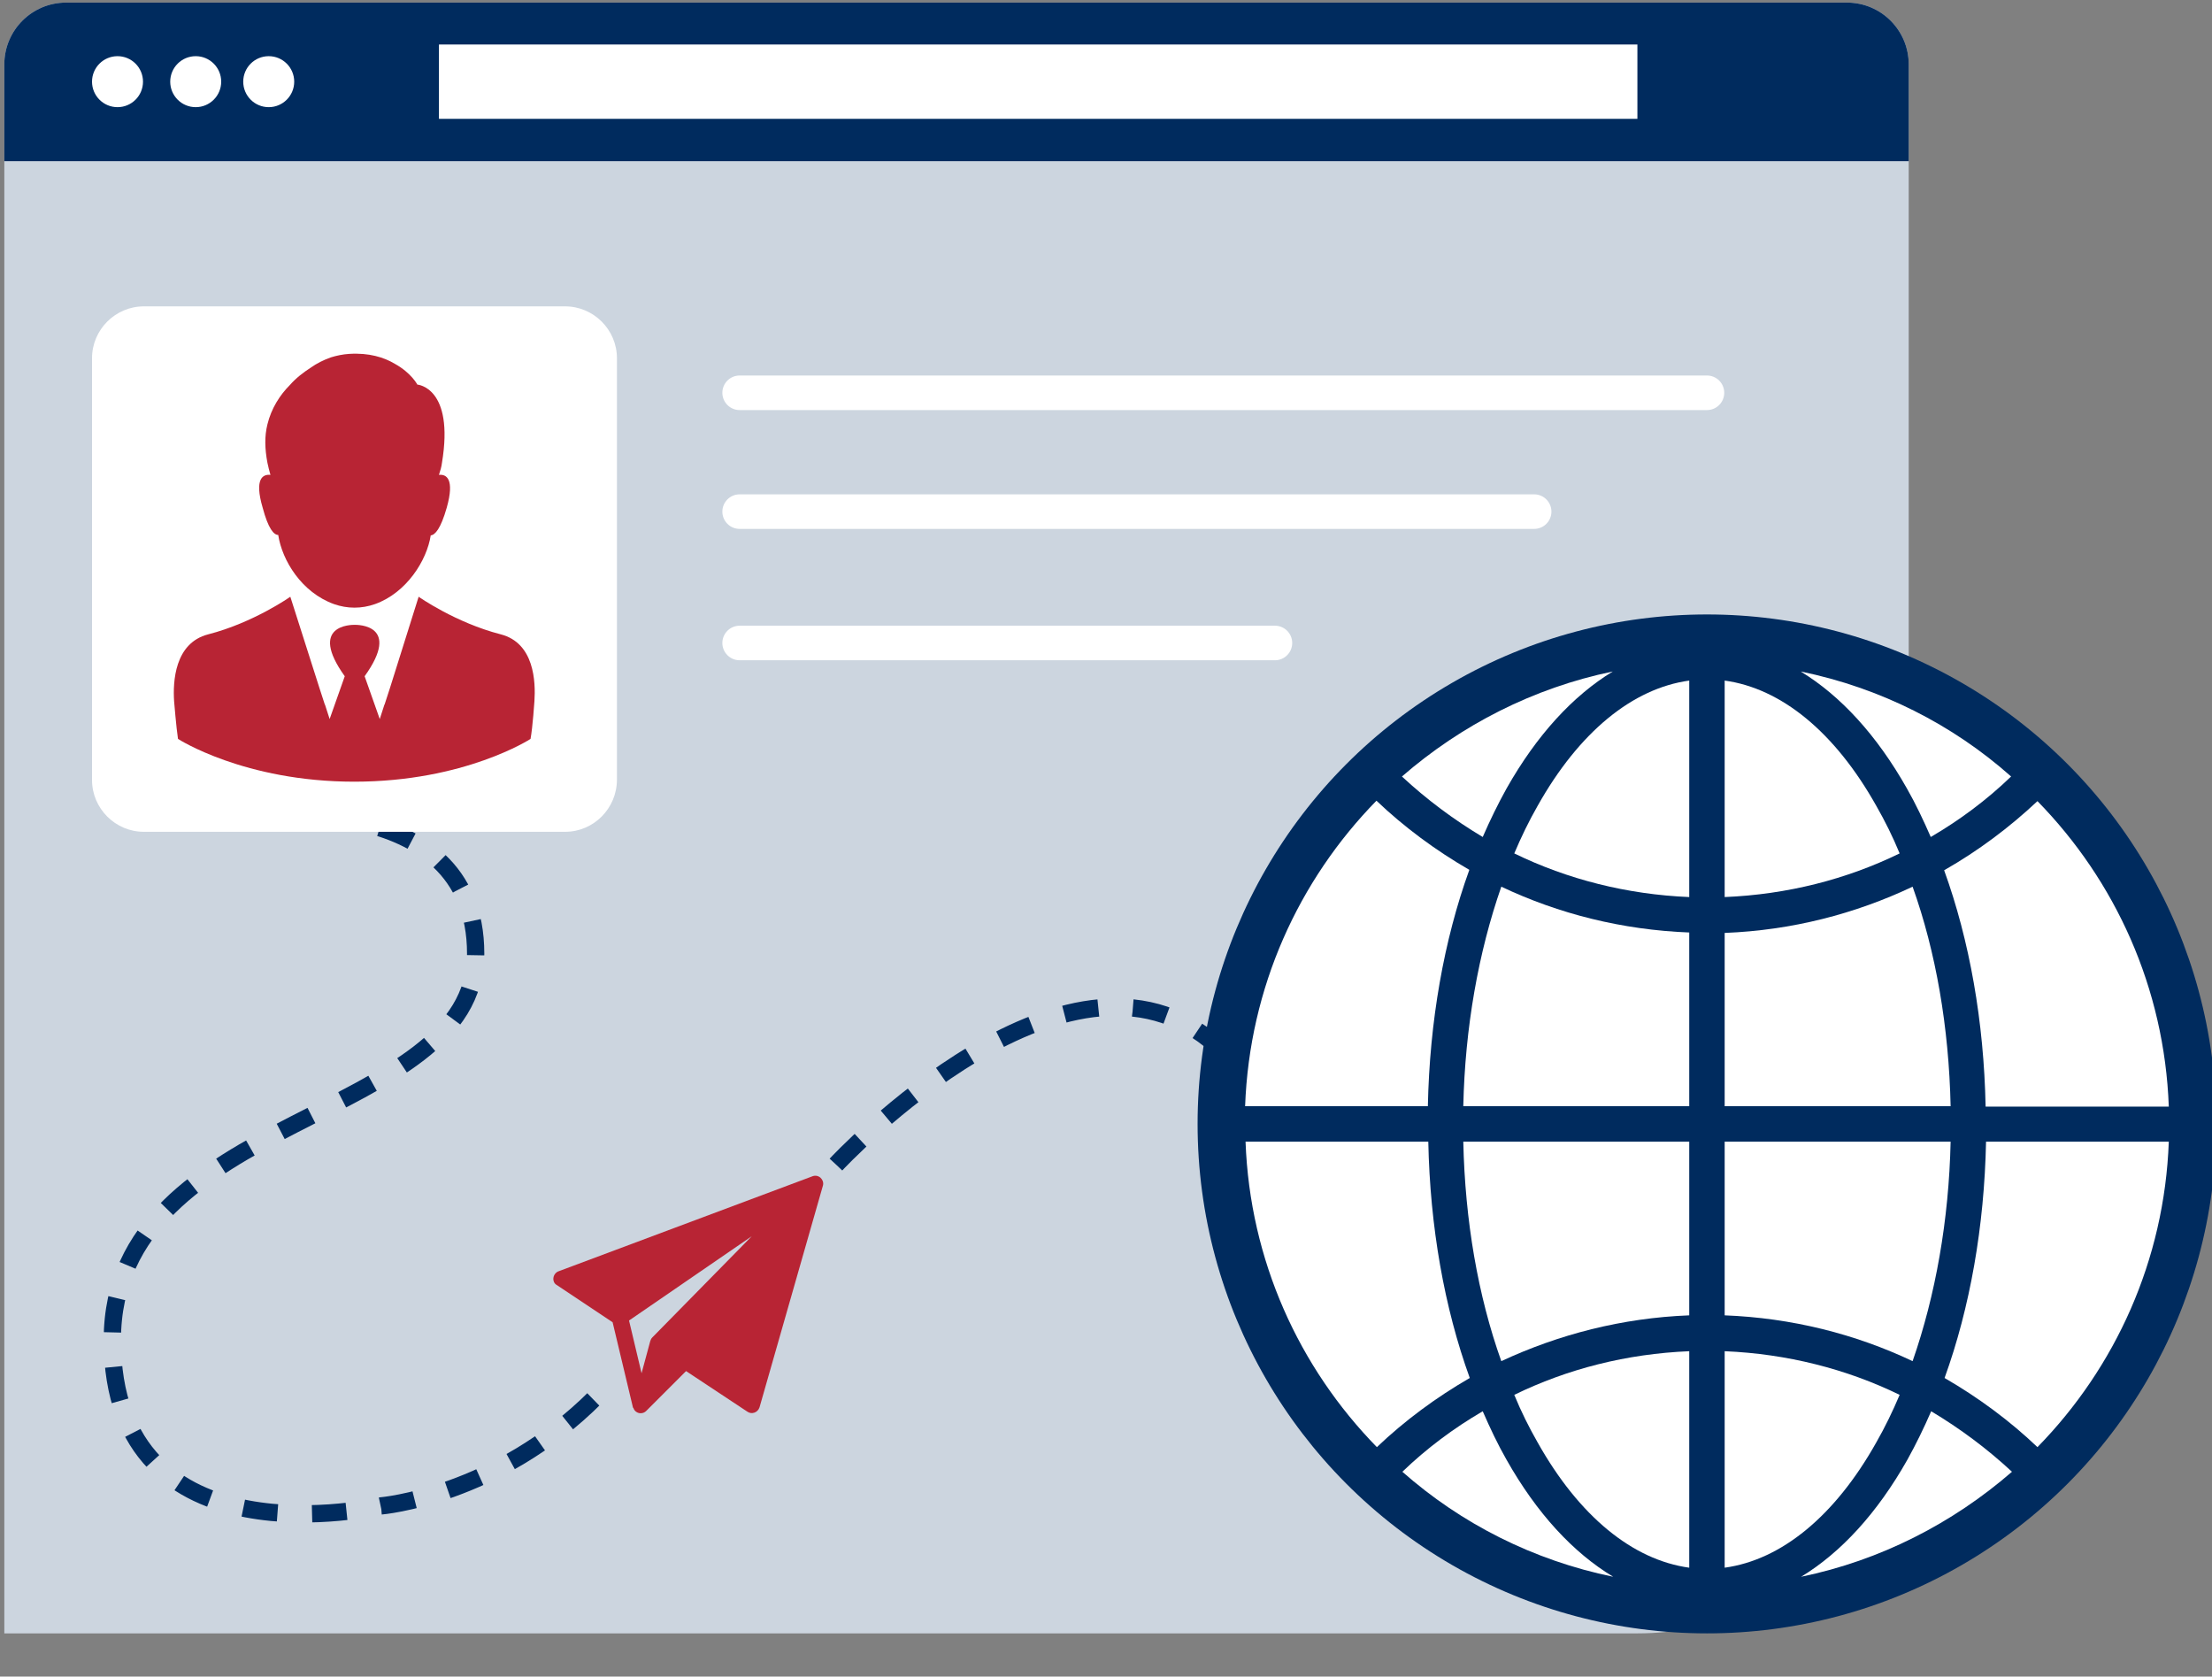 <?xml version="1.0" encoding="utf-8"?>
<!-- Generator: Adobe Illustrator 22.1.0, SVG Export Plug-In . SVG Version: 6.00 Build 0)  -->
<svg version="1.1" id="Layer_1" xmlns="http://www.w3.org/2000/svg" xmlns:xlink="http://www.w3.org/1999/xlink" x="0px" y="0px"
	 viewBox="0 0 512 388" style="enable-background:new 0 0 512 388;" xml:space="preserve">
<rect x="0" y="0" width="512" height="388" fill="#808080" stroke="none"/>
<style type="text/css">
	.st0{fill:#CCD5DF;}
	.st1{fill:#002B5E;}
	.st2{fill:#FFFFFF;}
	.st3{fill:none;stroke:#FFFFFF;stroke-width:8;stroke-linecap:round;stroke-linejoin:round;stroke-miterlimit:10;}
	.st4{fill:#B82434;}
	.st5{fill:none;stroke:#002B5E;stroke-width:4;stroke-miterlimit:10;stroke-dasharray:8;}
</style>
<g>
	<path class="st0" d="M379.1,378H1V14.9C1,7,7.4,0.6,15.3,0.6h412.2c7.9,0,14.3,6.4,14.3,14.3v300.3
		C441.8,349.9,413.7,378,379.1,378z"/>
	<path class="st1" d="M441.8,37.3H1V14.9C1,7,7.4,0.6,15.3,0.6h412.2c7.9,0,14.3,6.4,14.3,14.3V37.3z"/>
	<rect x="101.6" y="10.3" class="st2" width="277.4" height="17.2"/>
	<circle class="st2" cx="27.2" cy="18.9" r="5.9"/>
	<circle class="st2" cx="45.3" cy="18.9" r="5.9"/>
	<circle class="st2" cx="62.2" cy="18.9" r="5.9"/>
	<g>
		<line class="st3" x1="171.2" y1="118.4" x2="355.1" y2="118.4"/>
		<line class="st3" x1="171.2" y1="148.8" x2="295.1" y2="148.8"/>
		<line class="st3" x1="171.2" y1="90.9" x2="395.1" y2="90.9"/>
	</g>
	<circle class="st1" cx="395.1" cy="260.1" r="117.9"/>
	<g>
		<path class="st2" d="M399.2,264.2v40.2c15.5,0.6,30.2,4.3,43.5,10.6c5.3-15.2,8.4-32.6,8.8-50.8L399.2,264.2L399.2,264.2z"/>
		<path class="st2" d="M399.2,215.9V256h52.3c-0.4-18.3-3.4-35.7-8.8-50.8C429.4,211.5,414.7,215.3,399.2,215.9z"/>
		<path class="st2" d="M434.3,333.8c2-3.5,3.8-7.2,5.4-11c-12.3-6-26.1-9.5-40.5-10.1v50.1C412.3,361,424.7,350.9,434.3,333.8z"/>
		<path class="st2" d="M399.2,157.5v50.1c14.5-0.6,28.2-4.1,40.5-10.1c-1.6-3.9-3.4-7.5-5.4-11C424.7,169.4,412.3,159.3,399.2,157.5
			z"/>
		<path class="st2" d="M355.9,186.5c-2,3.5-3.8,7.2-5.4,11c12.3,6,26.1,9.5,40.5,10.1v-50.1C377.9,159.3,365.5,169.4,355.9,186.5z"
			/>
		<path class="st2" d="M391,362.8v-50.1c-14.5,0.6-28.2,4.1-40.5,10.1c1.6,3.9,3.4,7.5,5.4,11C365.5,350.9,377.9,361,391,362.8z"/>
		<path class="st2" d="M391,304.4v-40.2h-52.3c0.4,18.3,3.4,35.7,8.8,50.8C360.8,308.8,375.5,305,391,304.4z"/>
		<path class="st2" d="M391,256v-40.2c-15.5-0.6-30.2-4.3-43.5-10.6c-5.3,15.2-8.4,32.6-8.8,50.8L391,256L391,256z"/>
		<path class="st2" d="M459.7,264.2c-0.4,19.6-3.7,38.4-9.6,54.7c7.8,4.5,15.1,9.9,21.5,16c18-18.4,29.4-43.2,30.4-70.7H459.7z"/>
		<path class="st2" d="M416.8,155.4c9.2,5.6,17.6,14.7,24.6,27.1c2,3.5,3.8,7.3,5.5,11.2c6.7-3.9,13-8.6,18.6-14
			C452,167.7,435.3,159.2,416.8,155.4z"/>
		<path class="st2" d="M450,201.4c5.9,16.3,9.2,35,9.6,54.7H502c-1-27.5-12.4-52.3-30.4-70.7C465.1,191.5,457.9,196.9,450,201.4z"/>
		<path class="st2" d="M348.7,337.8c-2-3.5-3.8-7.3-5.5-11.2c-6.7,3.9-13,8.6-18.6,14c13.6,12,30.3,20.5,48.8,24.3
			C364.1,359.3,355.7,350.2,348.7,337.8z"/>
		<path class="st2" d="M447,326.6c-1.7,3.9-3.5,7.6-5.5,11.2c-7,12.4-15.4,21.5-24.6,27.1c18.4-3.8,35.1-12.4,48.8-24.3
			C460,335.3,453.7,330.6,447,326.6z"/>
		<path class="st2" d="M340.2,318.9c-5.9-16.3-9.2-35-9.6-54.7h-42.3c1,27.5,12.4,52.3,30.4,70.7
			C325.1,328.8,332.4,323.4,340.2,318.9z"/>
		<path class="st2" d="M343.2,193.7c1.7-3.9,3.5-7.6,5.5-11.2c7-12.4,15.4-21.5,24.6-27.1c-18.4,3.8-35.1,12.4-48.8,24.3
			C330.2,185,336.5,189.7,343.2,193.7z"/>
		<path class="st2" d="M330.5,256c0.4-19.6,3.7-38.4,9.6-54.7c-7.8-4.5-15.1-9.9-21.5-16c-18,18.4-29.4,43.2-30.4,70.7H330.5z"/>
	</g>
	<g>
		<g>
			<path class="st4" d="M188.1,272.2C188.1,272.2,188,272.2,188.1,272.2l-58.8,22c-0.6,0.2-1.1,0.8-1.2,1.5
				c-0.1,0.7,0.2,1.4,0.8,1.7l12.9,8.6l4.7,19.7c0,0.1,0,0.1,0.1,0.1c0.4,1.3,2,1.7,3,0.7l9.2-9.2l14.2,9.4c1,0.7,2.4,0.2,2.8-1
				l14.7-51.4C190.8,273,189.5,271.7,188.1,272.2z M151,309.5c-0.3,0.3-0.4,0.6-0.5,0.9l0,0l-2,7.4l-2.9-12.2l28.4-19.5L151,309.5z"
				/>
		</g>
	</g>
	<path class="st5" d="M56.2,189.3c0,0,53.9-7.8,53.9,31.4S26,257.1,26,310.1s62.2,38.4,62.2,38.4s26.8-2.2,49.8-25.3"/>
	<path class="st2" d="M130.8,192.5H33.3c-6.6,0-12-5.4-12-12V82.9c0-6.6,5.4-12,12-12h97.5c6.6,0,12,5.4,12,12v97.5
		C142.8,187.1,137.4,192.5,130.8,192.5z"/>
	<g>
		<g>
			<path class="st4" d="M64.4,123.8c0.9,5.9,5.4,13.3,12.9,16c3.1,1.1,6.4,1.1,9.5,0c7.3-2.6,12-10.1,12.9-15.9
				c1-0.1,2.3-1.5,3.7-6.4c1.9-6.7-0.1-7.8-1.8-7.6c0.3-0.9,0.6-1.9,0.7-2.8c2.9-17.5-5.7-18.1-5.7-18.1s-1.4-2.7-5.2-4.8
				c-2.5-1.5-6-2.6-10.6-2.3c-1.5,0.1-2.9,0.4-4.2,0.8l0,0c-1.7,0.6-3.3,1.4-4.7,2.4c-1.7,1.1-3.4,2.4-4.8,4
				c-2.3,2.3-4.3,5.4-5.2,9.1c-0.7,2.8-0.6,5.7,0,8.9l0,0c0.2,0.9,0.4,1.8,0.7,2.8c-1.7-0.2-3.8,0.8-1.8,7.6
				C62.1,122.4,63.4,123.8,64.4,123.8z"/>
			<path class="st4" d="M115.9,146.8c-10.5-2.7-19-8.7-19-8.7l-6.6,21l-1.3,4V163l-1.1,3.4l-3.5-9.9c8.6-12-1.7-11.9-2.3-11.9
				c-0.6,0-10.9-0.1-2.3,11.9l-3.5,9.9l-1.1-3.4v0.1l-1.3-4l-6.7-21c0,0-8.5,6-19,8.7c-7.8,2-8.2,11-7.9,15.5c0,0,0.5,6.1,0.9,8.7
				c0,0,15.3,9.9,40.8,9.9c25.6,0,40.8-9.9,40.8-9.9c0.5-2.7,0.9-8.7,0.9-8.7C124,157.8,123.7,148.8,115.9,146.8z"/>
		</g>
	</g>
	<path class="st5" d="M193.5,269.5c0,0,55.6-60,89.7-26"/>
</g>
</svg>
